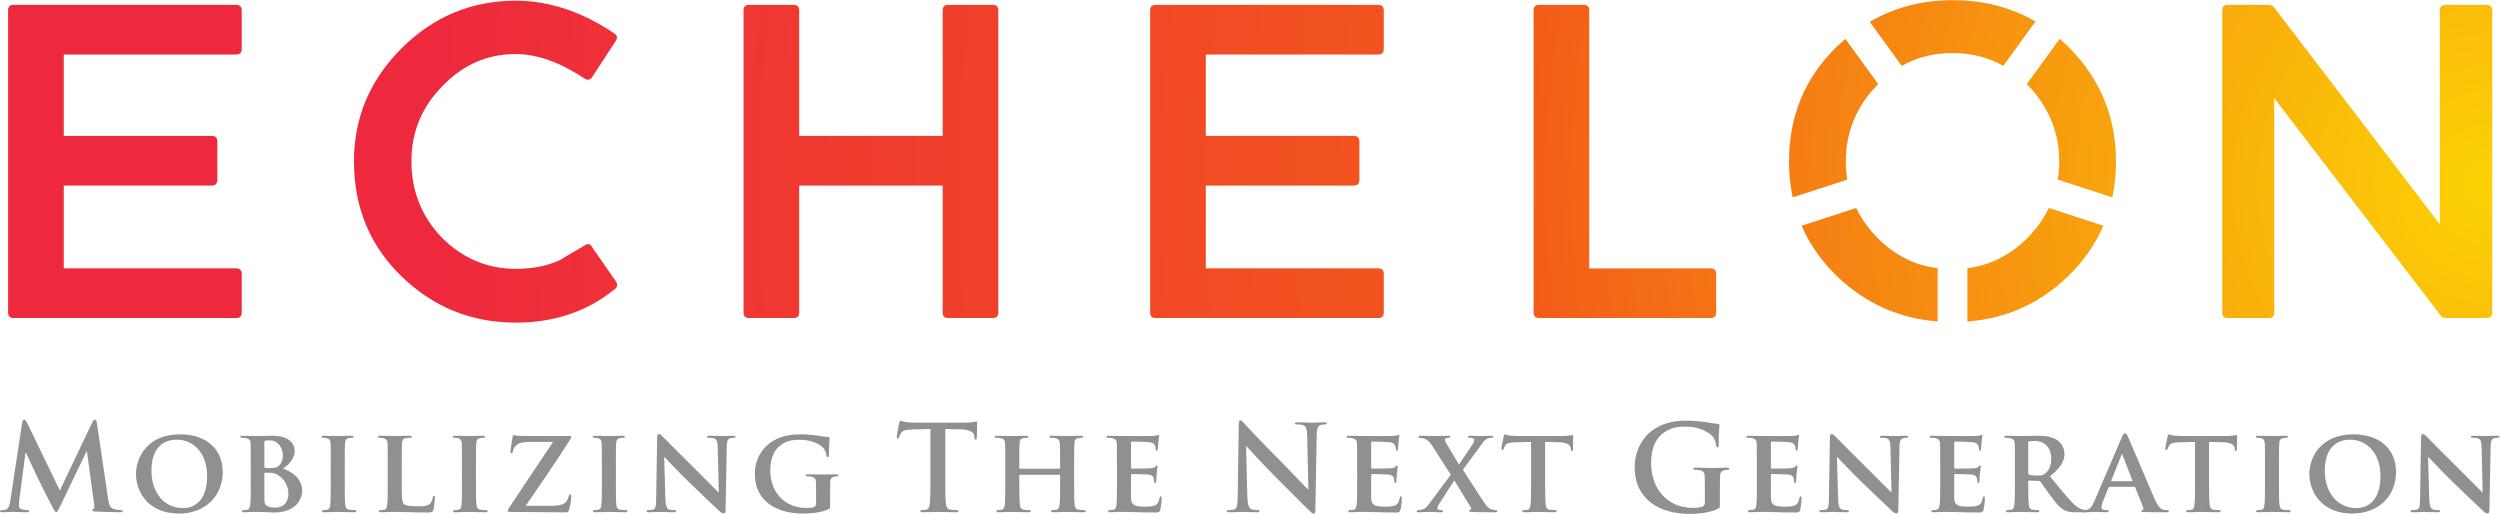 <?xml version="1.0" encoding="UTF-8" standalone="no"?>
<!-- Created with Inkscape (http://www.inkscape.org/) -->

<svg
   version="1.1"
   id="svg2"
   xml:space="preserve"
   width="238.107"
   height="48.947"
   viewBox="0 0 238.107 48.947"
   sodipodi:docname="176089_echelon_cmyk.eps"
   xmlns:inkscape="http://www.inkscape.org/namespaces/inkscape"
   xmlns:sodipodi="http://sodipodi.sourceforge.net/DTD/sodipodi-0.dtd"
   xmlns="http://www.w3.org/2000/svg"
   xmlns:svg="http://www.w3.org/2000/svg"><defs
     id="defs6"><clipPath
       clipPathUnits="userSpaceOnUse"
       id="clipPath18"><path
         d="m 1319.87,238.863 c -0.67,4.172 -1.03,8.461 -1.03,12.883 0,21.027 7.45,39.211 22.34,54.543 0.27,0.277 0.55,0.535 0.81,0.809 l -23.43,32.254 c -2.07,-1.75 -4.12,-3.551 -6.13,-5.461 -22.79,-22.125 -34.18,-49.516 -34.18,-82.145 0,-8.91 0.9,-17.422 2.62,-25.558 z"
         id="path16" /></clipPath><radialGradient
       fx="0"
       fy="0"
       cx="0"
       cy="0"
       r="1"
       gradientUnits="userSpaceOnUse"
       gradientTransform="matrix(-1470.15,-2.22e-4,-2.22e-4,1470.15,1781.57,235.327)"
       spreadMethod="pad"
       id="radialGradient26"><stop
         style="stop-opacity:1;stop-color:#fcd205"
         offset="0"
         id="stop20" /><stop
         style="stop-opacity:1;stop-color:#f2581a"
         offset="0.491"
         id="stop22" /><stop
         style="stop-opacity:1;stop-color:#ee293d"
         offset="1"
         id="stop24" /></radialGradient><clipPath
       clipPathUnits="userSpaceOnUse"
       id="clipPath36"><path
         d="M 0,0 H 1786 V 367 H 0 Z"
         id="path34" /></clipPath><clipPath
       clipPathUnits="userSpaceOnUse"
       id="clipPath42"><path
         d="m 1358.79,320.137 c 10.79,6.097 22.88,9.156 36.28,9.156 13.41,0 25.5,-3.059 36.28,-9.16 l 23.01,31.668 c -17.48,10.176 -37.18,15.277 -59.13,15.277 -21.81,0 -41.58,-5.16 -59.32,-15.453 z"
         id="path40" /></clipPath><radialGradient
       fx="0"
       fy="0"
       cx="0"
       cy="0"
       r="1"
       gradientUnits="userSpaceOnUse"
       gradientTransform="matrix(-1470.19,-2.22e-4,-2.22e-4,1470.19,1781.58,235.327)"
       spreadMethod="pad"
       id="radialGradient50"><stop
         style="stop-opacity:1;stop-color:#fcd205"
         offset="0"
         id="stop44" /><stop
         style="stop-opacity:1;stop-color:#f2581a"
         offset="0.491"
         id="stop46" /><stop
         style="stop-opacity:1;stop-color:#ee293d"
         offset="1"
         id="stop48" /></radialGradient><clipPath
       clipPathUnits="userSpaceOnUse"
       id="clipPath60"><path
         d="m 1448.14,307.098 c 0.28,-0.274 0.55,-0.532 0.82,-0.809 14.9,-15.551 22.34,-33.734 22.34,-54.543 0,-4.422 -0.35,-8.711 -1.03,-12.883 l 39,-12.675 c 1.73,8.136 2.61,16.648 2.61,25.558 0,32.195 -11.51,59.684 -34.5,82.473 -1.87,1.824 -3.8,3.543 -5.74,5.215 z"
         id="path58" /></clipPath><radialGradient
       fx="0"
       fy="0"
       cx="0"
       cy="0"
       r="1"
       gradientUnits="userSpaceOnUse"
       gradientTransform="matrix(-1470.19,-2.22e-4,-2.22e-4,1470.19,1781.58,235.327)"
       spreadMethod="pad"
       id="radialGradient68"><stop
         style="stop-opacity:1;stop-color:#fcd205"
         offset="0"
         id="stop62" /><stop
         style="stop-opacity:1;stop-color:#f2581a"
         offset="0.491"
         id="stop64" /><stop
         style="stop-opacity:1;stop-color:#ee293d"
         offset="1"
         id="stop66" /></radialGradient><clipPath
       clipPathUnits="userSpaceOnUse"
       id="clipPath78"><path
         d="m 1384.45,175.527 c -16.68,2.149 -31.11,9.473 -43.27,22 -6.34,6.52 -11.31,13.543 -14.95,21.059 l -38.96,-12.664 c 5.69,-13.219 14.06,-25.219 25.16,-36 20.22,-19.434 44.22,-30.215 72.02,-32.41 z"
         id="path76" /></clipPath><radialGradient
       fx="0"
       fy="0"
       cx="0"
       cy="0"
       r="1"
       gradientUnits="userSpaceOnUse"
       gradientTransform="matrix(-1470.24,-2.22e-4,-2.22e-4,1470.24,1781.6,235.332)"
       spreadMethod="pad"
       id="radialGradient86"><stop
         style="stop-opacity:1;stop-color:#fcd205"
         offset="0"
         id="stop80" /><stop
         style="stop-opacity:1;stop-color:#f2581a"
         offset="0.491"
         id="stop82" /><stop
         style="stop-opacity:1;stop-color:#ee293d"
         offset="1"
         id="stop84" /></radialGradient><clipPath
       clipPathUnits="userSpaceOnUse"
       id="clipPath96"><path
         d="m 1463.92,218.586 c -3.65,-7.516 -8.63,-14.539 -14.96,-21.059 -12.34,-12.507 -26.75,-19.812 -43.26,-21.98 V 137.48 c 27.91,2.137 51.92,12.93 72.01,32.442 11.1,10.781 19.47,22.781 25.16,36 z"
         id="path94" /></clipPath><radialGradient
       fx="0"
       fy="0"
       cx="0"
       cy="0"
       r="1"
       gradientUnits="userSpaceOnUse"
       gradientTransform="matrix(-1470.1,-2.22e-4,-2.22e-4,1470.1,1781.56,235.327)"
       spreadMethod="pad"
       id="radialGradient104"><stop
         style="stop-opacity:1;stop-color:#fcd205"
         offset="0"
         id="stop98" /><stop
         style="stop-opacity:1;stop-color:#f2581a"
         offset="0.491"
         id="stop100" /><stop
         style="stop-opacity:1;stop-color:#ee293d"
         offset="1"
         id="stop102" /></radialGradient><clipPath
       clipPathUnits="userSpaceOnUse"
       id="clipPath114"><path
         d="M 168.77,139.961 H 9.746 c -2.645,0 -3.965,1.316 -3.965,3.945 v 215.883 c 0,2.621 1.32,3.945 3.965,3.945 H 168.77 c 2.617,0 3.945,-1.324 3.945,-3.945 v -27.598 c 0,-2.632 -1.328,-3.945 -3.945,-3.945 H 45.555 V 270.082 H 151.355 c 2.622,0 3.938,-1.312 3.938,-3.934 v -27.281 c 0,-2.851 -1.316,-4.265 -3.938,-4.265 H 45.555 V 175.449 H 168.77 c 2.617,0 3.945,-1.308 3.945,-3.933 v -27.61 c 0,-2.629 -1.328,-3.945 -3.945,-3.945 z"
         id="path112" /></clipPath><radialGradient
       fx="0"
       fy="0"
       cx="0"
       cy="0"
       r="1"
       gradientUnits="userSpaceOnUse"
       gradientTransform="matrix(-1470.24,-2.22e-4,-2.22e-4,1470.24,1781.64,235.322)"
       spreadMethod="pad"
       id="radialGradient122"><stop
         style="stop-opacity:1;stop-color:#fcd205"
         offset="0"
         id="stop116" /><stop
         style="stop-opacity:1;stop-color:#f2581a"
         offset="0.491"
         id="stop118" /><stop
         style="stop-opacity:1;stop-color:#ee293d"
         offset="1"
         id="stop120" /></radialGradient><clipPath
       clipPathUnits="userSpaceOnUse"
       id="clipPath132"><path
         d="m 438.887,160.332 c -19.5,-15.762 -42.949,-23.652 -70.324,-23.652 -31.754,0 -59.032,11.062 -81.805,33.183 -22.559,21.914 -33.848,49.285 -33.848,82.153 0,31.105 11.375,58.043 34.16,80.832 22.793,22.558 49.961,33.836 81.493,33.836 23.664,0 47.101,-7.774 70.324,-23.325 2.187,-1.539 2.508,-3.398 0.976,-5.582 l -16.758,-25.629 c -1.523,-2.199 -3.398,-2.523 -5.578,-0.992 -17.527,11.606 -33.836,17.418 -48.964,17.418 -20.36,0 -37.899,-7.672 -52.567,-23.008 -14.687,-14.886 -22.031,-32.738 -22.031,-53.55 0,-21.254 7.246,-39.434 21.687,-54.543 14.914,-14.895 32.551,-22.356 52.911,-22.356 12.042,0 22.57,2.09 31.554,6.25 0.664,0.442 2.461,1.531 5.41,3.289 2.969,1.75 7.071,4.153 12.325,7.231 2.187,1.531 3.945,1.082 5.253,-1.321 l 17.09,-24.636 c 1.309,-2.2 0.879,-4.055 -1.308,-5.598 z"
         id="path130" /></clipPath><radialGradient
       fx="0"
       fy="0"
       cx="0"
       cy="0"
       r="1"
       gradientUnits="userSpaceOnUse"
       gradientTransform="matrix(-1470.15,-2.22e-4,-2.22e-4,1470.15,1781.54,235.322)"
       spreadMethod="pad"
       id="radialGradient140"><stop
         style="stop-opacity:1;stop-color:#fcd205"
         offset="0"
         id="stop134" /><stop
         style="stop-opacity:1;stop-color:#f2581a"
         offset="0.491"
         id="stop136" /><stop
         style="stop-opacity:1;stop-color:#ee293d"
         offset="1"
         id="stop138" /></radialGradient><clipPath
       clipPathUnits="userSpaceOnUse"
       id="clipPath150"><path
         d="M 709.355,139.961 H 677.5 c -2.645,0 -3.965,1.316 -3.965,3.945 v 90.696 H 571.023 v -90.696 c 0,-2.629 -1.316,-3.945 -3.933,-3.945 h -31.875 c -2.637,0 -3.953,1.316 -3.953,3.945 v 215.883 c 0,2.621 1.316,3.945 3.953,3.945 h 31.875 c 2.617,0 3.933,-1.324 3.933,-3.945 v -89.707 h 102.512 v 89.707 c 0,2.621 1.32,3.945 3.965,3.945 h 31.855 c 2.637,0 3.946,-1.324 3.946,-3.945 V 143.906 c 0,-2.629 -1.309,-3.945 -3.946,-3.945 z"
         id="path148" /></clipPath><radialGradient
       fx="0"
       fy="0"
       cx="0"
       cy="0"
       r="1"
       gradientUnits="userSpaceOnUse"
       gradientTransform="matrix(-1470.23,-2.22e-4,-2.22e-4,1470.23,1781.62,235.322)"
       spreadMethod="pad"
       id="radialGradient158"><stop
         style="stop-opacity:1;stop-color:#fcd205"
         offset="0"
         id="stop152" /><stop
         style="stop-opacity:1;stop-color:#f2581a"
         offset="0.491"
         id="stop154" /><stop
         style="stop-opacity:1;stop-color:#ee293d"
         offset="1"
         id="stop156" /></radialGradient><clipPath
       clipPathUnits="userSpaceOnUse"
       id="clipPath168"><path
         d="M 984.746,139.961 H 825.723 c -2.637,0 -3.946,1.316 -3.946,3.945 v 215.883 c 0,2.621 1.309,3.945 3.946,3.945 h 159.023 c 2.617,0 3.945,-1.324 3.945,-3.945 v -27.598 c 0,-2.632 -1.328,-3.945 -3.945,-3.945 H 861.543 v -58.164 h 105.793 c 2.625,0 3.934,-1.312 3.934,-3.934 v -27.281 c 0,-2.851 -1.309,-4.265 -3.934,-4.265 H 861.543 v -59.153 h 123.203 c 2.617,0 3.945,-1.308 3.945,-3.933 v -27.61 c 0,-2.629 -1.328,-3.945 -3.945,-3.945 z"
         id="path166" /></clipPath><radialGradient
       fx="0"
       fy="0"
       cx="0"
       cy="0"
       r="1"
       gradientUnits="userSpaceOnUse"
       gradientTransform="matrix(-1470.14,-2.22e-4,-2.22e-4,1470.14,1781.55,235.322)"
       spreadMethod="pad"
       id="radialGradient176"><stop
         style="stop-opacity:1;stop-color:#fcd205"
         offset="0"
         id="stop170" /><stop
         style="stop-opacity:1;stop-color:#f2581a"
         offset="0.491"
         id="stop172" /><stop
         style="stop-opacity:1;stop-color:#ee293d"
         offset="1"
         id="stop174" /></radialGradient><clipPath
       clipPathUnits="userSpaceOnUse"
       id="clipPath186"><path
         d="m 1222.27,139.961 h -122.56 c -2.64,0 -3.95,1.316 -3.95,3.945 v 215.883 c 0,2.621 1.31,3.945 3.95,3.945 h 31.87 c 2.64,0 3.95,-1.324 3.95,-3.945 v -184.34 h 86.74 c 2.62,0 3.94,-1.308 3.94,-3.933 v -27.61 c 0,-2.629 -1.32,-3.945 -3.94,-3.945 z"
         id="path184" /></clipPath><radialGradient
       fx="0"
       fy="0"
       cx="0"
       cy="0"
       r="1"
       gradientUnits="userSpaceOnUse"
       gradientTransform="matrix(-1470.07,-2.22e-4,-2.22e-4,1470.07,1781.53,235.322)"
       spreadMethod="pad"
       id="radialGradient194"><stop
         style="stop-opacity:1;stop-color:#fcd205"
         offset="0"
         id="stop188" /><stop
         style="stop-opacity:1;stop-color:#f2581a"
         offset="0.491"
         id="stop190" /><stop
         style="stop-opacity:1;stop-color:#ee293d"
         offset="1"
         id="stop192" /></radialGradient><clipPath
       clipPathUnits="userSpaceOnUse"
       id="clipPath204"><path
         d="m 1776.44,139.961 h -29.25 c -1.33,0 -2.31,0.437 -2.95,1.316 l -119.3,155.754 V 143.906 c 0,-2.629 -1.29,-3.945 -3.92,-3.945 h -29.26 c -2.62,0 -3.95,1.316 -3.95,3.945 v 215.883 c 0,2.621 1.33,3.945 3.95,3.945 h 29.26 c 1.31,0 2.63,-0.664 3.92,-1.972 l 118.31,-154.766 v 152.793 c 0,2.621 1.32,3.945 3.94,3.945 h 29.25 c 2.84,0 4.26,-1.324 4.26,-3.945 V 143.906 c 0,-2.629 -1.42,-3.945 -4.26,-3.945 z"
         id="path202" /></clipPath><radialGradient
       fx="0"
       fy="0"
       cx="0"
       cy="0"
       r="1"
       gradientUnits="userSpaceOnUse"
       gradientTransform="matrix(-1470.11,-2.22e-4,-2.22e-4,1470.11,1781.57,235.322)"
       spreadMethod="pad"
       id="radialGradient212"><stop
         style="stop-opacity:1;stop-color:#fcd205"
         offset="0"
         id="stop206" /><stop
         style="stop-opacity:1;stop-color:#f2581a"
         offset="0.491"
         id="stop208" /><stop
         style="stop-opacity:1;stop-color:#ee293d"
         offset="1"
         id="stop210" /></radialGradient></defs><sodipodi:namedview
     id="namedview4"
     pagecolor="#ffffff"
     bordercolor="#666666"
     borderopacity="1.0"
     inkscape:pageshadow="2"
     inkscape:pageopacity="0.0"
     inkscape:pagecheckerboard="0" /><g
     id="g8"
     inkscape:groupmode="layer"
     inkscape:label="ink_ext_XXXXXX"
     transform="matrix(1.333,0,0,-1.333,0,48.947)"><g
       id="g10"
       transform="scale(0.1)"><g
         id="g12"><g
           id="g14"
           clip-path="url(#clipPath18)"><path
             d="m 1319.87,238.863 c -0.67,4.172 -1.03,8.461 -1.03,12.883 0,21.027 7.45,39.211 22.34,54.543 0.27,0.277 0.55,0.535 0.81,0.809 l -23.43,32.254 c -2.07,-1.75 -4.12,-3.551 -6.13,-5.461 -22.79,-22.125 -34.18,-49.516 -34.18,-82.145 0,-8.91 0.9,-17.422 2.62,-25.558 l 39,12.675"
             style="fill:url(#radialGradient26);fill-opacity:1;fill-rule:nonzero;stroke:none"
             id="path28" /></g></g><g
         id="g30"><g
           id="g32"
           clip-path="url(#clipPath36)"><g
             id="g38"
             clip-path="url(#clipPath42)"><path
               d="m 1358,320 v 1 h -1 v 1 h -1 v 1 h -1 v 2 h -1 v 1 h -1 v 2 h -1 v 1 h -1 v 1 h -1 v 2 h -1 v 1 h -1 v 1 h -1 v 2 h -1 v 1 h -1 v 2 h -1 v 1 h -1 v 1 h -1 v 2 h -1 v 1 h -1 v 2 h -1 v 1 h -1 v 1 h -1 v 2 h -1 v 1 h -1 v 1 h 1 v 1 h 2 v 1 h 2 v 1 h 2 v 1 h 2 v 1 h 2 v 1 h 2 v 1 h 3 v 1 h 3 v 1 h 3 v 1 h 3 v 1 h 3 v 1 h 5 v 1 h 5 v 1 h 5 v 1 h 34 v -1 h 6 v -1 h 5 v -1 h 5 v -1 h 3 v -1 h 3 v -1 h 3 v -1 h 3 v -1 h 2 v -1 h 3 v -1 h 2 v -1 h 2 v -1 h 2 v -1 h 2 v -1 h 2 v -2 h -1 v -2 h -1 v -1 h -1 v -1 h -1 v -2 h -1 v -1 h -1 v -1 h -1 v -2 h -1 v -1 h -1 v -2 h -1 v -1 h -1 v -1 h -1 v -2 h -1 v -1 h -1 v -1 h -1 v -2 h -1 v -1 h -1 v -2 h -1 v -1 h -1 v -1 h -1 v -2 h -1 v -1 h -1 v -1 h -1 v -1 h -3 v 1 h -2 v 1 h -2 v 1 h -3 v 1 h -3 v 1 h -3 v 1 h -2 v 1 h -7 v 1 h -6 v 1 h -12 v -1 h -6 v -1 h -7 v -1 h -2 v -1 h -3 v -1 h -3 v -1 h -2 v -1 h -3 v -1 h -2 v -1"
               style="fill:url(#radialGradient50);fill-opacity:1;fill-rule:nonzero;stroke:none"
               id="path52" /></g></g></g><g
         id="g54"><g
           id="g56"
           clip-path="url(#clipPath60)"><path
             d="m 1448.14,307.098 c 0.28,-0.274 0.55,-0.532 0.82,-0.809 14.9,-15.551 22.34,-33.734 22.34,-54.543 0,-4.422 -0.35,-8.711 -1.03,-12.883 l 39,-12.675 c 1.73,8.136 2.61,16.648 2.61,25.558 0,32.195 -11.51,59.684 -34.5,82.473 -1.87,1.824 -3.8,3.543 -5.74,5.215 l -23.5,-32.336"
             style="fill:url(#radialGradient68);fill-opacity:1;fill-rule:nonzero;stroke:none"
             id="path70" /></g></g><g
         id="g72"><g
           id="g74"
           clip-path="url(#clipPath78)"><path
             d="m 1384.45,175.527 c -16.68,2.149 -31.11,9.473 -43.27,22 -6.34,6.52 -11.31,13.543 -14.95,21.059 l -38.96,-12.664 c 5.69,-13.219 14.06,-25.219 25.16,-36 20.22,-19.434 44.22,-30.215 72.02,-32.41 v 38.015"
             style="fill:url(#radialGradient86);fill-opacity:1;fill-rule:nonzero;stroke:none"
             id="path88" /></g></g><g
         id="g90"><g
           id="g92"
           clip-path="url(#clipPath96)"><path
             d="m 1463.92,218.586 c -3.65,-7.516 -8.63,-14.539 -14.96,-21.059 -12.34,-12.507 -26.75,-19.812 -43.26,-21.98 V 137.48 c 27.91,2.137 51.92,12.93 72.01,32.442 11.1,10.781 19.47,22.781 25.16,36 l -38.95,12.664"
             style="fill:url(#radialGradient104);fill-opacity:1;fill-rule:nonzero;stroke:none"
             id="path106" /></g></g><g
         id="g108"><g
           id="g110"
           clip-path="url(#clipPath114)"><path
             d="M 168.77,139.961 H 9.746 c -2.645,0 -3.965,1.316 -3.965,3.945 v 215.883 c 0,2.621 1.32,3.945 3.965,3.945 H 168.77 c 2.617,0 3.945,-1.324 3.945,-3.945 v -27.598 c 0,-2.632 -1.328,-3.945 -3.945,-3.945 H 45.555 V 270.082 H 151.355 c 2.622,0 3.938,-1.312 3.938,-3.934 v -27.281 c 0,-2.851 -1.316,-4.265 -3.938,-4.265 H 45.555 V 175.449 H 168.77 c 2.617,0 3.945,-1.308 3.945,-3.933 v -27.61 c 0,-2.629 -1.328,-3.945 -3.945,-3.945"
             style="fill:url(#radialGradient122);fill-opacity:1;fill-rule:nonzero;stroke:none"
             id="path124" /></g></g><g
         id="g126"><g
           id="g128"
           clip-path="url(#clipPath132)"><path
             d="m 438.887,160.332 c -19.5,-15.762 -42.949,-23.652 -70.324,-23.652 -31.754,0 -59.032,11.062 -81.805,33.183 -22.559,21.914 -33.848,49.285 -33.848,82.153 0,31.105 11.375,58.043 34.16,80.832 22.793,22.558 49.961,33.836 81.493,33.836 23.664,0 47.101,-7.774 70.324,-23.325 2.187,-1.539 2.508,-3.398 0.976,-5.582 l -16.758,-25.629 c -1.523,-2.199 -3.398,-2.523 -5.578,-0.992 -17.527,11.606 -33.836,17.418 -48.964,17.418 -20.36,0 -37.899,-7.672 -52.567,-23.008 -14.687,-14.886 -22.031,-32.738 -22.031,-53.55 0,-21.254 7.246,-39.434 21.687,-54.543 14.914,-14.895 32.551,-22.356 52.911,-22.356 12.042,0 22.57,2.09 31.554,6.25 0.664,0.442 2.461,1.531 5.41,3.289 2.969,1.75 7.071,4.153 12.325,7.231 2.187,1.531 3.945,1.082 5.253,-1.321 l 17.09,-24.636 c 1.309,-2.2 0.879,-4.055 -1.308,-5.598"
             style="fill:url(#radialGradient140);fill-opacity:1;fill-rule:nonzero;stroke:none"
             id="path142" /></g></g><g
         id="g144"><g
           id="g146"
           clip-path="url(#clipPath150)"><path
             d="M 709.355,139.961 H 677.5 c -2.645,0 -3.965,1.316 -3.965,3.945 v 90.696 H 571.023 v -90.696 c 0,-2.629 -1.316,-3.945 -3.933,-3.945 h -31.875 c -2.637,0 -3.953,1.316 -3.953,3.945 v 215.883 c 0,2.621 1.316,3.945 3.953,3.945 h 31.875 c 2.617,0 3.933,-1.324 3.933,-3.945 v -89.707 h 102.512 v 89.707 c 0,2.621 1.32,3.945 3.965,3.945 h 31.855 c 2.637,0 3.946,-1.324 3.946,-3.945 V 143.906 c 0,-2.629 -1.309,-3.945 -3.946,-3.945"
             style="fill:url(#radialGradient158);fill-opacity:1;fill-rule:nonzero;stroke:none"
             id="path160" /></g></g><g
         id="g162"><g
           id="g164"
           clip-path="url(#clipPath168)"><path
             d="M 984.746,139.961 H 825.723 c -2.637,0 -3.946,1.316 -3.946,3.945 v 215.883 c 0,2.621 1.309,3.945 3.946,3.945 h 159.023 c 2.617,0 3.945,-1.324 3.945,-3.945 v -27.598 c 0,-2.632 -1.328,-3.945 -3.945,-3.945 H 861.543 v -58.164 h 105.793 c 2.625,0 3.934,-1.312 3.934,-3.934 v -27.281 c 0,-2.851 -1.309,-4.265 -3.934,-4.265 H 861.543 v -59.153 h 123.203 c 2.617,0 3.945,-1.308 3.945,-3.933 v -27.61 c 0,-2.629 -1.328,-3.945 -3.945,-3.945"
             style="fill:url(#radialGradient176);fill-opacity:1;fill-rule:nonzero;stroke:none"
             id="path178" /></g></g><g
         id="g180"><g
           id="g182"
           clip-path="url(#clipPath186)"><path
             d="m 1222.27,139.961 h -122.56 c -2.64,0 -3.95,1.316 -3.95,3.945 v 215.883 c 0,2.621 1.31,3.945 3.95,3.945 h 31.87 c 2.64,0 3.95,-1.324 3.95,-3.945 v -184.34 h 86.74 c 2.62,0 3.94,-1.308 3.94,-3.933 v -27.61 c 0,-2.629 -1.32,-3.945 -3.94,-3.945"
             style="fill:url(#radialGradient194);fill-opacity:1;fill-rule:nonzero;stroke:none"
             id="path196" /></g></g><g
         id="g198"><g
           id="g200"
           clip-path="url(#clipPath204)"><path
             d="m 1776.44,139.961 h -29.25 c -1.33,0 -2.31,0.437 -2.95,1.316 l -119.3,155.754 V 143.906 c 0,-2.629 -1.29,-3.945 -3.92,-3.945 h -29.26 c -2.62,0 -3.95,1.316 -3.95,3.945 v 215.883 c 0,2.621 1.33,3.945 3.95,3.945 h 29.26 c 1.31,0 2.63,-0.664 3.92,-1.972 l 118.31,-154.766 v 152.793 c 0,2.621 1.32,3.945 3.94,3.945 h 29.25 c 2.84,0 4.26,-1.324 4.26,-3.945 V 143.906 c 0,-2.629 -1.42,-3.945 -4.26,-3.945"
             style="fill:url(#radialGradient212);fill-opacity:1;fill-rule:nonzero;stroke:none"
             id="path214" /></g></g><path
         d="m 15.82,65.106 c 0.254,1.449 0.762,2.219 1.445,2.219 0.676,0 1.184,-0.43 2.285,-2.637 l 23.203,-47.941 23.125,48.527 c 0.672,1.367 1.094,2.051 1.863,2.051 0.773,0 1.281,-0.859 1.535,-2.637 l 7.734,-52.531 c 0.762,-5.359 1.609,-7.82 4.16,-8.582 2.461,-0.762 4.16,-0.848 5.273,-0.848 0.762,0 1.355,-0.09 1.355,-0.598 0,-0.684 -1.024,-0.938 -2.215,-0.938 -2.117,0 -13.848,0.254 -17.246,0.508 -1.953,0.176 -2.461,0.43 -2.461,0.938 0,0.43 0.332,0.684 0.926,0.938 0.519,0.176 0.773,1.27 0.422,3.652 L 62.129,44.629 h -0.332 L 43.262,6.035 C 41.309,2.051 40.879,1.277 40.117,1.277 c -0.762,0 -1.609,1.699 -2.969,4.25 -2.043,3.906 -8.75,16.914 -9.777,19.297 -0.769,1.777 -5.867,12.488 -8.836,18.867 H 18.195 L 13.77,9.863 C 13.602,8.34 13.516,7.227 13.516,5.867 c 0,-1.609 1.113,-2.383 2.559,-2.723 1.524,-0.332 2.715,-0.418 3.566,-0.418 0.672,0 1.277,-0.168 1.277,-0.598 0,-0.762 -0.77,-0.938 -2.051,-0.938 -3.566,0 -7.383,0.254 -8.918,0.254 -1.609,0 -5.691,-0.254 -8.418,-0.254 C 0.684,1.191 0,1.367 0,2.129 c 0,0.43 0.516,0.598 1.367,0.598 0.684,0 1.27,0 2.551,0.25 2.371,0.508 3.055,3.82 3.484,6.711 l 8.418,55.418"
         style="fill:#918f90;fill-opacity:1;fill-rule:nonzero;stroke:none"
         id="path216" /><path
         d="m 147.988,27.207 c 0,15.977 -9.609,25.828 -21.679,25.828 -8.321,0 -18.106,-4.422 -18.106,-22.266 0,-14.871 8.508,-26.598 22.617,-26.598 5.274,0 17.168,2.469 17.168,23.035 z m -50.82,1.348 c 0,12.324 8.66,28.309 31.348,28.309 18.879,0 30.605,-10.457 30.605,-27.027 0,-16.574 -12.07,-29.582 -31.367,-29.582 -21.758,0 -30.586,15.469 -30.586,28.301"
         style="fill:#918f90;fill-opacity:1;fill-rule:nonzero;stroke:none"
         id="path218" /><path
         d="m 188.879,12.5 c 0,-4.766 0.254,-6.211 2.625,-7.148 1.965,-0.762 3.66,-0.84 5.359,-0.84 3.996,0 9.184,2.207 9.184,10.195 0,3.32 -1.445,9.004 -7.063,12.832 -1.523,1.113 -3.562,1.875 -6.457,1.875 h -3.23 c -0.254,0 -0.418,-0.09 -0.418,-0.508 z m 0,21.25 c 0,-0.606 0.254,-0.684 0.508,-0.773 0.672,-0.164 1.785,-0.25 3.484,-0.25 2.461,0 4.59,0.25 5.859,1.277 1.954,1.523 3.399,4.16 3.399,7.644 0,4.844 -2.891,10.879 -9.336,10.879 -1.023,0 -2.473,0 -3.242,-0.164 -0.508,-0.09 -0.672,-0.43 -0.672,-1.191 z m -9.699,1.191 c 0,10.957 0,12.996 -0.078,15.293 -0.176,2.461 -0.848,3.223 -3.223,3.906 -0.606,0.176 -1.875,0.254 -2.988,0.254 -0.762,0 -1.27,0.254 -1.27,0.762 0,0.519 0.598,0.683 1.699,0.683 3.907,0 8.672,-0.164 10.118,-0.164 3.742,0 8.671,0.164 11.21,0.164 13.516,0 15.899,-6.973 15.899,-10.789 0,-5.617 -4.16,-9.945 -8.418,-12.668 6.125,-1.953 13.769,-7.141 13.769,-15.637 0,-7.73 -6.113,-15.723 -19.882,-15.723 -0.852,0 -3.399,0.09 -5.957,0.254 -2.539,0.09 -5.176,0.168 -6.368,0.168 -0.847,0 -2.461,-0.078 -4.25,-0.078 -1.785,-0.09 -3.66,-0.176 -5.183,-0.176 -0.938,0 -1.445,0.254 -1.445,0.762 0,0.352 0.253,0.773 1.191,0.773 1.101,0 1.953,0.086 2.637,0.25 1.523,0.344 1.953,1.703 2.207,3.82 0.332,3.066 0.332,8.762 0.332,15.391 v 12.754"
         style="fill:#918f90;fill-opacity:1;fill-rule:nonzero;stroke:none"
         id="path220" /><path
         d="m 236.309,34.941 c 0,10.957 0,12.996 -0.086,15.293 -0.168,2.461 -0.93,3.32 -2.551,3.828 -0.852,0.254 -1.785,0.332 -2.715,0.332 -0.769,0 -1.191,0.176 -1.191,0.859 0,0.422 0.586,0.586 1.777,0.586 2.812,0 7.91,-0.164 10.039,-0.164 1.863,0 6.707,0.164 9.602,0.164 0.925,0 1.531,-0.164 1.531,-0.586 0,-0.684 -0.43,-0.859 -1.192,-0.859 -0.761,0 -1.367,-0.078 -2.207,-0.254 -2.05,-0.332 -2.636,-1.359 -2.812,-3.906 -0.176,-2.297 -0.176,-4.336 -0.176,-15.293 V 22.188 c 0,-6.973 0,-12.754 0.352,-15.809 0.254,-1.953 0.761,-3.059 2.968,-3.402 1.016,-0.164 2.715,-0.25 3.829,-0.25 0.847,0 1.191,-0.422 1.191,-0.773 0,-0.508 -0.605,-0.762 -1.445,-0.762 -4.934,0 -10.039,0.254 -12.071,0.254 -1.699,0 -6.797,-0.254 -9.773,-0.254 -0.941,0 -1.445,0.254 -1.445,0.762 0,0.352 0.254,0.773 1.187,0.773 1.106,0 1.953,0.086 2.629,0.25 1.543,0.344 1.965,1.359 2.219,3.488 0.34,2.969 0.34,8.75 0.34,15.723 v 12.754"
         style="fill:#918f90;fill-opacity:1;fill-rule:nonzero;stroke:none"
         id="path222" /><path
         d="m 287.051,22.188 c 0,-9.258 0,-13.848 1.621,-15.215 1.269,-1.105 4.16,-1.523 9.941,-1.523 3.992,0 6.883,0.078 8.75,2.031 0.938,0.938 1.7,2.98 1.875,4.336 0.078,0.684 0.254,1.113 0.852,1.113 0.508,0 0.672,-0.773 0.672,-1.621 0,-0.848 -0.508,-6.211 -1.094,-8.332 -0.52,-1.609 -0.859,-1.953 -4.766,-1.953 -5.351,0 -9.687,0.09 -13.425,0.254 -3.743,0.09 -6.887,0.168 -9.954,0.168 -0.839,0 -2.46,-0.078 -4.238,-0.078 -1.797,-0.09 -3.664,-0.176 -5.195,-0.176 -0.938,0 -1.445,0.254 -1.445,0.762 0,0.352 0.253,0.773 1.191,0.773 1.113,0 1.953,0.086 2.637,0.25 1.535,0.344 1.953,1.703 2.207,3.82 0.351,3.066 0.351,8.762 0.351,15.391 v 12.754 c 0,10.957 0,12.996 -0.097,15.293 -0.164,2.461 -0.84,3.223 -3.223,3.906 -0.598,0.176 -1.531,0.254 -2.461,0.254 -0.859,0 -1.277,0.254 -1.277,0.762 0,0.519 0.507,0.683 1.609,0.683 3.484,0 8.242,-0.164 10.293,-0.164 1.777,0 7.891,0.164 10.781,0.164 1.114,0 1.621,-0.164 1.621,-0.683 0,-0.508 -0.429,-0.762 -1.367,-0.762 -0.84,0 -2.031,-0.078 -2.883,-0.254 -2.039,-0.332 -2.632,-1.359 -2.8,-3.906 -0.176,-2.297 -0.176,-4.336 -0.176,-15.293 V 22.188"
         style="fill:#918f90;fill-opacity:1;fill-rule:nonzero;stroke:none"
         id="path224" /><path
         d="m 330.059,34.941 c 0,10.957 0,12.996 -0.079,15.293 -0.175,2.461 -0.937,3.32 -2.558,3.828 -0.84,0.254 -1.777,0.332 -2.715,0.332 -0.762,0 -1.191,0.176 -1.191,0.859 0,0.422 0.593,0.586 1.789,0.586 2.8,0 7.898,-0.164 10.027,-0.164 1.875,0 6.719,0.164 9.609,0.164 0.926,0 1.524,-0.164 1.524,-0.586 0,-0.684 -0.43,-0.859 -1.192,-0.859 -0.761,0 -1.355,-0.078 -2.207,-0.254 -2.043,-0.332 -2.636,-1.359 -2.812,-3.906 -0.164,-2.297 -0.164,-4.336 -0.164,-15.293 V 22.188 c 0,-6.973 0,-12.754 0.34,-15.809 0.254,-1.953 0.761,-3.059 2.968,-3.402 1.028,-0.164 2.723,-0.25 3.829,-0.25 0.859,0 1.191,-0.422 1.191,-0.773 0,-0.508 -0.598,-0.762 -1.445,-0.762 -4.922,0 -10.032,0.254 -12.071,0.254 -1.699,0 -6.797,-0.254 -9.765,-0.254 -0.938,0 -1.446,0.254 -1.446,0.762 0,0.352 0.254,0.773 1.192,0.773 1.094,0 1.953,0.086 2.629,0.25 1.531,0.344 1.961,1.359 2.215,3.488 0.332,2.969 0.332,8.75 0.332,15.723 v 12.754"
         style="fill:#918f90;fill-opacity:1;fill-rule:nonzero;stroke:none"
         id="path226" /><path
         d="m 393.555,5.781 c 7.644,0 10.285,1.531 11.562,3.738 0.586,1.105 1.094,2.297 1.348,3.312 0.176,0.77 0.351,1.191 0.859,1.191 0.586,0 0.762,-0.508 0.762,-2.207 0,-2.383 -0.938,-7.051 -1.445,-8.84 -0.43,-1.277 -0.938,-1.863 -2.293,-1.863 -12.493,0 -25.16,0.332 -40.285,0.332 -0.86,0 -1.282,0.254 -1.282,0.762 0,0.43 0.09,0.859 0.942,2.129 10.535,15.898 21.414,32.219 31.445,47.09 h -14.113 c -3.828,0 -8.242,0 -10.625,-1.27 -2.461,-1.367 -3.821,-3.828 -3.985,-5.527 -0.175,-1.027 -0.515,-1.277 -0.937,-1.277 -0.508,0 -0.762,0.34 -0.762,1.191 0,1.695 1.094,8.238 1.524,10.457 0.078,1.016 0.429,1.348 0.847,1.348 0.676,0 1.106,-0.418 2.981,-0.508 7.129,-0.254 10.703,-0.164 13.769,-0.164 h 23.028 c 0.761,0 1.269,-0.254 1.269,-0.598 0,-0.598 -0.168,-0.852 -0.422,-1.355 C 397.383,37.48 386.152,20.996 375.625,5.781 h 17.93"
         style="fill:#918f90;fill-opacity:1;fill-rule:nonzero;stroke:none"
         id="path228" /><path
         d="m 430.02,34.941 c 0,10.957 0,12.996 -0.079,15.293 -0.175,2.461 -0.937,3.32 -2.558,3.828 -0.84,0.254 -1.778,0.332 -2.715,0.332 -0.762,0 -1.191,0.176 -1.191,0.859 0,0.422 0.593,0.586 1.789,0.586 2.8,0 7.898,-0.164 10.027,-0.164 1.875,0 6.719,0.164 9.609,0.164 0.926,0 1.524,-0.164 1.524,-0.586 0,-0.684 -0.43,-0.859 -1.192,-0.859 -0.761,0 -1.355,-0.078 -2.207,-0.254 -2.043,-0.332 -2.636,-1.359 -2.812,-3.906 -0.164,-2.297 -0.164,-4.336 -0.164,-15.293 V 22.188 c 0,-6.973 0,-12.754 0.34,-15.809 0.254,-1.953 0.761,-3.059 2.968,-3.402 1.028,-0.164 2.727,-0.25 3.829,-0.25 0.859,0 1.191,-0.422 1.191,-0.773 0,-0.508 -0.598,-0.762 -1.445,-0.762 -4.922,0 -10.032,0.254 -12.071,0.254 -1.699,0 -6.797,-0.254 -9.765,-0.254 -0.938,0 -1.446,0.254 -1.446,0.762 0,0.352 0.254,0.773 1.192,0.773 1.094,0 1.953,0.086 2.629,0.25 1.531,0.344 1.961,1.359 2.215,3.488 0.332,2.969 0.332,8.75 0.332,15.723 v 12.754"
         style="fill:#918f90;fill-opacity:1;fill-rule:nonzero;stroke:none"
         id="path230" /><path
         d="m 475.41,11.055 c 0.176,-5.605 1.106,-7.305 2.551,-7.824 1.277,-0.418 2.723,-0.504 3.914,-0.504 0.84,0 1.27,-0.344 1.27,-0.773 0,-0.586 -0.684,-0.762 -1.7,-0.762 -4.843,0 -8.332,0.254 -9.687,0.254 -0.684,0 -4.258,-0.254 -8.074,-0.254 -1.028,0 -1.704,0.086 -1.704,0.762 0,0.43 0.508,0.773 1.184,0.773 1.024,0 2.383,0.086 3.406,0.34 1.953,0.508 2.207,2.461 2.297,8.75 l 0.684,42.832 c 0,1.445 0.508,2.469 1.269,2.469 0.938,0 1.953,-1.102 3.223,-2.383 0.937,-0.926 12.156,-12.41 23.035,-23.035 5.11,-5.012 15.051,-15.207 16.152,-16.23 h 0.344 l -0.761,32.129 c -0.098,4.414 -0.77,5.703 -2.559,6.379 -1.106,0.418 -2.891,0.418 -3.906,0.418 -0.938,0 -1.192,0.34 -1.192,0.762 0,0.605 0.762,0.683 1.875,0.683 3.907,0 7.903,-0.164 9.512,-0.164 0.859,0 3.652,0.164 7.305,0.164 1.023,0 1.711,-0.078 1.711,-0.683 0,-0.422 -0.422,-0.762 -1.282,-0.762 -0.761,0 -1.355,0 -2.297,-0.254 -2.039,-0.586 -2.625,-1.867 -2.722,-5.949 l -0.84,-45.555 c 0,-1.613 -0.598,-2.293 -1.191,-2.293 -1.27,0 -2.293,0.77 -3.067,1.531 -4.668,4.336 -14.023,13.262 -21.836,20.82 -8.164,7.82 -16.062,16.582 -17.511,17.852 h -0.25 l 0.847,-29.492"
         style="fill:#918f90;fill-opacity:1;fill-rule:nonzero;stroke:none"
         id="path232" /><path
         d="m 593.125,6.035 c 0,-1.953 0,-2.031 -0.937,-2.551 -5.008,-2.461 -12.403,-3.23 -18.262,-3.23 -18.36,0 -34.59,8.34 -34.59,28.301 0,11.562 6.191,19.637 13.086,23.633 7.129,4.16 13.848,4.676 20.137,4.676 5.183,0 11.726,-0.848 13.261,-1.188 1.524,-0.254 4.16,-0.676 5.95,-0.773 0.847,-0.078 1.023,-0.332 1.023,-0.84 0,-0.859 -0.508,-2.812 -0.508,-11.906 0,-1.102 -0.43,-1.609 -1.023,-1.609 -0.52,0 -0.688,0.332 -0.774,0.938 -0.168,1.613 -0.586,3.906 -2.539,5.949 -2.219,2.293 -7.832,5.516 -16.238,5.516 -4.074,0 -9.27,-0.078 -14.445,-4.238 -4.168,-3.406 -6.895,-8.762 -6.895,-17.598 0,-15.555 10.039,-26.855 26.016,-26.855 1.953,0 3.476,0 5.273,0.762 1.094,0.508 1.445,1.27 1.445,2.547 v 6.633 c 0,3.574 0,6.289 -0.097,8.496 -0.078,2.461 -0.84,3.234 -3.223,3.906 -0.597,0.176 -1.875,0.254 -2.89,0.254 -0.684,0 -1.192,0.351 -1.192,0.773 0,0.594 0.598,0.672 1.621,0.672 3.906,0 9.258,-0.164 11.465,-0.164 2.383,0 6.289,0.164 8.762,0.164 1.023,0 1.531,-0.078 1.531,-0.672 0,-0.422 -0.43,-0.773 -0.937,-0.773 -0.594,0 -1.192,-0.078 -2.04,-0.254 -2.042,-0.332 -2.804,-1.359 -2.89,-3.906 -0.09,-2.207 -0.09,-5.098 -0.09,-8.672 V 6.035"
         style="fill:#918f90;fill-opacity:1;fill-rule:nonzero;stroke:none"
         id="path234" /><path
         d="m 664.785,60.684 -12.668,-0.332 c -4.929,-0.176 -6.961,-0.606 -8.238,-2.469 -0.852,-1.281 -1.281,-2.297 -1.445,-2.981 -0.168,-0.676 -0.422,-1.016 -0.942,-1.016 -0.594,0 -0.762,0.43 -0.762,1.367 0,1.348 1.614,9.082 1.79,9.766 0.253,1.113 0.507,1.621 1.015,1.621 0.684,0 1.524,-0.859 3.653,-1.027 2.46,-0.254 5.703,-0.418 8.496,-0.418 h 33.664 c 2.722,0 4.59,0.254 5.867,0.418 1.269,0.266 1.953,0.422 2.285,0.422 0.605,0 0.684,-0.508 0.684,-1.777 0,-1.785 -0.254,-7.656 -0.254,-9.863 -0.078,-0.84 -0.254,-1.359 -0.762,-1.359 -0.684,0 -0.859,0.422 -0.938,1.699 l -0.078,0.941 c -0.175,2.207 -2.468,4.59 -10.039,4.754 L 675.41,60.684 V 25.84 c 0,-7.812 0,-14.531 0.418,-18.184 0.266,-2.383 0.774,-4.258 3.313,-4.59 1.191,-0.176 3.066,-0.34 4.336,-0.34 0.937,0 1.367,-0.254 1.367,-0.676 0,-0.605 -0.684,-0.859 -1.621,-0.859 -5.606,0 -10.957,0.254 -13.34,0.254 -1.953,0 -7.305,-0.254 -10.703,-0.254 -1.114,0 -1.7,0.254 -1.7,0.859 0,0.422 0.333,0.676 1.348,0.676 1.277,0 2.305,0.164 3.067,0.34 1.699,0.332 2.207,2.207 2.46,4.668 0.43,3.574 0.43,10.293 0.43,18.105 v 34.844"
         style="fill:#918f90;fill-opacity:1;fill-rule:nonzero;stroke:none"
         id="path236" /><path
         d="m 757.012,32.305 c 0.176,0 0.429,0.078 0.429,0.508 v 1.523 c 0,10.969 -0.097,13.602 -0.175,15.899 -0.176,2.461 -0.848,3.223 -3.223,3.906 -0.605,0.176 -1.875,0.254 -2.891,0.254 -0.859,0 -1.281,0.254 -1.281,0.762 0,0.519 0.512,0.683 1.613,0.683 3.996,0 9.27,-0.164 11.219,-0.164 1.789,0 6.711,0.164 9.602,0.164 1.113,0 1.621,-0.164 1.621,-0.683 0,-0.508 -0.508,-0.762 -1.367,-0.762 -0.586,0 -1.27,-0.078 -2.207,-0.254 -1.954,-0.332 -2.547,-1.359 -2.715,-3.906 -0.176,-2.297 -0.176,-4.336 -0.176,-15.293 V 22.188 c 0,-6.629 0,-12.324 0.344,-15.469 0.261,-2.039 0.679,-3.398 2.976,-3.742 1.016,-0.164 2.637,-0.25 3.828,-0.25 0.762,0 1.192,-0.422 1.192,-0.773 0,-0.508 -0.606,-0.762 -1.543,-0.762 -4.844,0 -9.766,0.254 -11.809,0.254 -1.695,0 -6.969,-0.254 -9.851,-0.254 -1.028,0 -1.621,0.254 -1.621,0.762 0,0.352 0.339,0.773 1.191,0.773 1.191,0 2.031,0.086 2.715,0.25 1.535,0.344 1.953,1.703 2.207,3.82 0.351,3.066 0.351,8.594 0.351,15.215 v 5.527 c 0,0.254 -0.253,0.43 -0.429,0.43 h -28.223 c -0.254,0 -0.508,-0.086 -0.508,-0.43 v -5.527 c 0,-6.621 0.086,-12.148 0.43,-15.293 0.254,-2.039 0.684,-3.398 2.891,-3.742 1.015,-0.164 2.714,-0.25 3.828,-0.25 0.84,0 1.179,-0.422 1.179,-0.773 0,-0.508 -0.593,-0.762 -1.531,-0.762 -4.844,0 -10.019,0.254 -12.148,0.254 -1.7,0 -6.629,-0.254 -9.61,-0.254 -0.937,0 -1.445,0.254 -1.445,0.762 0,0.352 0.254,0.773 1.191,0.773 1.114,0 1.954,0.086 2.637,0.25 1.531,0.344 1.953,1.703 2.207,3.82 0.352,3.066 0.352,8.762 0.352,15.391 v 12.754 c 0,10.957 0,12.996 -0.098,15.293 -0.168,2.461 -0.84,3.223 -3.223,3.906 -0.593,0.176 -1.875,0.254 -2.976,0.254 -0.766,0 -1.281,0.254 -1.281,0.762 0,0.519 0.605,0.683 1.621,0.683 3.996,0 8.925,-0.164 10.957,-0.164 1.797,0 6.972,0.164 9.953,0.164 1.023,0 1.531,-0.164 1.531,-0.683 0,-0.508 -0.43,-0.762 -1.367,-0.762 -0.586,0 -1.27,-0.078 -2.117,-0.254 -2.043,-0.332 -2.641,-1.359 -2.805,-3.906 -0.176,-2.297 -0.176,-4.93 -0.176,-15.899 v -1.523 c 0,-0.43 0.254,-0.508 0.508,-0.508 h 28.223"
         style="fill:#918f90;fill-opacity:1;fill-rule:nonzero;stroke:none"
         id="path238" /><path
         d="m 798.066,34.941 c 0,10.957 0,12.996 -0.078,15.293 -0.175,2.461 -0.859,3.223 -3.23,3.906 -0.598,0.176 -1.867,0.254 -2.981,0.254 -0.761,0 -1.269,0.254 -1.269,0.762 0,0.519 0.586,0.683 1.699,0.683 3.906,0 8.672,-0.164 10.789,-0.164 2.375,0 18.957,-0.09 20.402,0 1.36,0.086 2.547,0.34 3.145,0.418 0.43,0.09 0.852,0.351 1.191,0.351 0.418,0 0.508,-0.351 0.508,-0.684 0,-0.508 -0.429,-1.367 -0.597,-4.676 -0.086,-0.773 -0.25,-3.918 -0.418,-4.758 -0.098,-0.344 -0.254,-1.191 -0.86,-1.191 -0.508,0 -0.586,0.332 -0.586,0.938 0,0.508 -0.09,1.777 -0.508,2.637 -0.605,1.27 -1.191,2.285 -4.941,2.629 -1.269,0.164 -10.195,0.34 -11.719,0.34 -0.351,0 -0.515,-0.254 -0.515,-0.684 V 33.145 c 0,-0.418 0.086,-0.762 0.515,-0.762 1.7,0 11.387,0 13.086,0.176 1.778,0.168 2.891,0.332 3.574,1.102 0.586,0.512 0.84,0.93 1.18,0.93 0.344,0 0.598,-0.332 0.598,-0.762 0,-0.43 -0.176,-1.609 -0.598,-5.273 -0.164,-1.445 -0.34,-4.328 -0.34,-4.844 0,-0.586 -0.078,-1.609 -0.761,-1.609 -0.508,0 -0.684,0.262 -0.684,0.594 -0.078,0.762 -0.078,1.699 -0.254,2.637 -0.43,1.445 -1.355,2.551 -4.16,2.805 -1.367,0.164 -9.863,0.34 -11.738,0.34 -0.332,0 -0.418,-0.34 -0.418,-0.762 v -5.781 c 0,-2.461 -0.09,-8.582 0,-10.711 0.164,-4.934 2.468,-6.027 10.117,-6.027 1.953,0 5.098,0.078 7.058,0.926 1.856,0.852 2.715,2.375 3.223,5.363 0.176,0.762 0.344,1.094 0.852,1.094 0.593,0 0.672,-0.938 0.672,-1.699 0,-1.613 -0.586,-6.543 -1.016,-7.988 -0.508,-1.867 -1.191,-1.867 -3.992,-1.867 -5.617,0 -10.11,0.09 -13.774,0.254 -3.648,0.09 -6.453,0.168 -8.66,0.168 -0.859,0 -2.473,-0.078 -4.258,-0.078 -1.777,-0.09 -3.652,-0.176 -5.175,-0.176 -0.938,0 -1.446,0.254 -1.446,0.762 0,0.352 0.254,0.773 1.192,0.773 1.093,0 1.953,0.086 2.629,0.25 1.531,0.344 1.96,1.703 2.214,3.82 0.332,3.066 0.332,8.762 0.332,15.391 v 12.754"
         style="fill:#918f90;fill-opacity:1;fill-rule:nonzero;stroke:none"
         id="path240" /><path
         d="m 891.23,12.754 c 0.165,-6.633 1.27,-8.836 2.969,-9.434 1.446,-0.508 3.067,-0.594 4.422,-0.594 0.93,0 1.445,-0.168 1.445,-0.676 0,-0.684 -0.769,-0.859 -1.961,-0.859 -5.515,0 -8.917,0.254 -10.527,0.254 -0.769,0 -4.765,-0.254 -9.18,-0.254 -1.113,0 -1.875,0.086 -1.875,0.859 0,0.508 0.508,0.676 1.368,0.676 1.093,0 2.629,0.086 3.82,0.418 2.207,0.684 2.547,3.145 2.625,10.547 l 0.769,50.312 c 0,1.699 0.254,2.891 1.106,2.891 0.937,0 1.699,-1.113 3.144,-2.637 1.016,-1.105 13.946,-14.961 26.348,-27.285 5.781,-5.781 17.258,-18.02 18.699,-19.375 h 0.422 l -0.84,38.164 c -0.097,5.176 -0.859,6.797 -2.89,7.645 -1.281,0.512 -3.321,0.512 -4.512,0.512 -1.016,0 -1.355,0.262 -1.355,0.769 0,0.672 0.925,0.762 2.207,0.762 4.421,0 8.504,-0.254 10.281,-0.254 0.937,0 4.16,0.254 8.332,0.254 1.101,0 1.961,-0.09 1.961,-0.762 0,-0.508 -0.52,-0.769 -1.543,-0.769 -0.84,0 -1.524,0 -2.539,-0.258 -2.383,-0.672 -3.067,-2.469 -3.145,-7.215 L 939.844,2.812 c 0,-1.875 -0.34,-2.637 -1.114,-2.637 -0.925,0 -1.953,0.937 -2.878,1.875 -5.364,5.098 -16.243,16.231 -25.071,24.981 -9.265,9.18 -18.711,19.805 -20.234,21.414 h -0.254 l 0.937,-35.691"
         style="fill:#918f90;fill-opacity:1;fill-rule:nonzero;stroke:none"
         id="path242" /><path
         d="m 969.688,34.941 c 0,10.957 0,12.996 -0.098,15.293 -0.164,2.461 -0.84,3.223 -3.223,3.906 -0.597,0.176 -1.875,0.254 -2.976,0.254 -0.762,0 -1.282,0.254 -1.282,0.762 0,0.519 0.606,0.683 1.7,0.683 3.918,0 8.671,-0.164 10.8,-0.164 2.383,0 18.954,-0.09 20.403,0 1.355,0.086 2.547,0.34 3.14,0.418 0.422,0.09 0.852,0.351 1.184,0.351 0.43,0 0.519,-0.351 0.519,-0.684 0,-0.508 -0.421,-1.367 -0.597,-4.676 -0.086,-0.773 -0.254,-3.918 -0.43,-4.758 -0.078,-0.344 -0.254,-1.191 -0.84,-1.191 -0.515,0 -0.605,0.332 -0.605,0.938 0,0.508 -0.078,1.777 -0.508,2.637 -0.586,1.27 -1.191,2.285 -4.922,2.629 -1.277,0.164 -10.207,0.34 -11.738,0.34 -0.332,0 -0.508,-0.254 -0.508,-0.684 V 33.145 c 0,-0.418 0.09,-0.762 0.508,-0.762 1.699,0 11.387,0 13.086,0.176 1.797,0.168 2.89,0.332 3.574,1.102 0.598,0.512 0.859,0.93 1.191,0.93 0.34,0 0.594,-0.332 0.594,-0.762 0,-0.43 -0.164,-1.609 -0.594,-5.273 -0.175,-1.445 -0.332,-4.328 -0.332,-4.844 0,-0.586 -0.097,-1.609 -0.769,-1.609 -0.52,0 -0.676,0.262 -0.676,0.594 -0.098,0.762 -0.098,1.699 -0.266,2.637 -0.418,1.445 -1.355,2.551 -4.16,2.805 -1.355,0.164 -9.859,0.34 -11.726,0.34 -0.34,0 -0.43,-0.34 -0.43,-0.762 v -5.781 c 0,-2.461 -0.078,-8.582 0,-10.711 0.176,-4.934 2.461,-6.027 10.117,-6.027 1.953,0 5.098,0.078 7.051,0.926 1.875,0.852 2.715,2.375 3.235,5.363 0.16,0.762 0.34,1.094 0.85,1.094 0.59,0 0.68,-0.938 0.68,-1.699 0,-1.613 -0.6,-6.543 -1.02,-7.988 -0.51,-1.867 -1.186,-1.867 -3.999,-1.867 -5.605,0 -10.117,0.09 -13.769,0.254 -3.653,0.09 -6.457,0.168 -8.672,0.168 -0.84,0 -2.461,-0.078 -4.239,-0.078 -1.796,-0.09 -3.664,-0.176 -5.195,-0.176 -0.937,0 -1.445,0.254 -1.445,0.762 0,0.352 0.254,0.773 1.191,0.773 1.113,0 1.953,0.086 2.637,0.25 1.531,0.344 1.953,1.703 2.207,3.82 0.352,3.066 0.352,8.762 0.352,15.391 v 12.754"
         style="fill:#918f90;fill-opacity:1;fill-rule:nonzero;stroke:none"
         id="path244" /><path
         d="m 1045.23,31.543 c 2.39,-3.574 14.8,-23.203 16.66,-25.508 1.28,-1.609 2.48,-2.383 4.09,-2.891 1.01,-0.332 2.2,-0.418 2.89,-0.418 0.51,0 0.93,-0.344 0.93,-0.773 0,-0.508 -0.59,-0.762 -1.44,-0.762 h -2.21 c -1.78,0 -7.73,0 -13.86,0.176 -1.95,0.078 -2.63,0.254 -2.63,0.762 0,0.43 0.34,0.762 1.02,0.938 0.34,0.078 0.84,0.586 0.26,1.523 -4.34,7.051 -8.42,13.855 -11.82,19.375 L 1028.16,6.973 c -0.77,-1.191 -1.19,-2.293 -1.11,-3.055 0.09,-0.688 0.76,-1.105 1.45,-1.105 0.43,0 1.01,-0.086 1.62,-0.086 0.42,0 0.92,-0.422 0.92,-0.852 0,-0.508 -0.5,-0.684 -1.53,-0.684 h -1.35 c -0.43,0 -5.36,0.254 -7.22,0.254 -1.45,0 -5.1,-0.254 -6.29,-0.254 h -1.28 c -0.77,0 -1.1,0.254 -1.1,0.684 0,0.43 0.43,0.852 1.01,0.852 0.51,0 1.62,0.086 2.73,0.34 2.2,0.586 3.39,1.777 5.94,5.273 l 14.62,19.707 -13.17,20.566 c -1.88,2.891 -3.4,4.422 -6.04,5.273 -1.19,0.34 -2.38,0.508 -3.14,0.508 -0.43,0 -0.76,0.34 -0.76,0.859 0,0.422 0.58,0.586 1.52,0.586 1.79,0 7.82,-0.164 11.39,-0.164 1.02,0 5.61,0.164 8.42,0.164 1.01,0 1.53,-0.164 1.53,-0.683 0,-0.508 -0.52,-0.762 -1.19,-0.762 -0.42,0 -1.19,-0.078 -1.79,-0.254 -0.68,-0.164 -1.02,-0.586 -1.02,-1.016 0,-0.43 0.34,-1.367 0.77,-2.129 3.32,-5.781 6.37,-10.793 9.35,-15.723 2.21,3.234 8.83,13.008 10.11,15.039 0.59,1.027 0.85,2.051 0.85,2.637 0,0.508 -0.51,1.027 -1.27,1.191 -0.76,0.254 -1.79,0.254 -2.38,0.254 -0.43,0 -0.94,0.254 -0.94,0.762 0,0.519 0.51,0.683 1.62,0.683 2.89,0 6.37,-0.164 7.81,-0.164 1.45,0 4.51,0.164 7.31,0.164 0.86,0 1.36,-0.164 1.36,-0.683 0,-0.422 -0.43,-0.762 -1.19,-0.762 -0.76,0 -1.7,-0.168 -2.71,-0.418 -1.7,-0.422 -3.07,-2.383 -5.35,-5.531 L 1045.23,31.543"
         style="fill:#918f90;fill-opacity:1;fill-rule:nonzero;stroke:none"
         id="path246" /><path
         d="m 1093.95,51.426 -11.14,-0.254 c -4.33,-0.086 -6.11,-0.598 -7.22,-2.207 -0.77,-1.027 -1.1,-1.961 -1.27,-2.473 -0.18,-0.594 -0.34,-0.926 -0.85,-0.926 -0.51,0 -0.68,0.418 -0.68,1.18 0,1.191 1.45,8.156 1.61,8.762 0.17,0.938 0.42,1.355 0.85,1.355 0.59,0 1.36,-0.594 3.23,-0.848 2.21,-0.254 5.02,-0.34 7.48,-0.34 h 30.35 c 2.37,0 3.98,0.164 5.1,0.34 1.19,0.168 1.77,0.332 2.03,0.332 0.51,0 0.6,-0.418 0.6,-1.524 0,-1.523 -0.17,-6.887 -0.17,-8.75 -0.08,-0.769 -0.26,-1.191 -0.69,-1.191 -0.58,0 -0.76,0.332 -0.84,1.445 l -0.09,0.762 c -0.16,1.875 -2.12,4.082 -8.83,4.16 l -9.44,0.176 V 22.188 c 0,-6.629 0.08,-12.324 0.42,-15.469 0.26,-2.039 0.68,-3.398 2.89,-3.742 1.03,-0.164 2.73,-0.25 3.82,-0.25 0.86,0 1.19,-0.422 1.19,-0.773 0,-0.508 -0.58,-0.762 -1.44,-0.762 -4.92,0 -9.94,0.254 -12.07,0.254 -1.7,0 -6.8,-0.254 -9.77,-0.254 -0.93,0 -1.44,0.254 -1.44,0.762 0,0.352 0.25,0.773 1.19,0.773 1.1,0 2.03,0.086 2.64,0.25 1.52,0.344 1.95,1.703 2.2,3.82 0.34,3.066 0.34,8.762 0.34,15.391 v 29.238"
         style="fill:#918f90;fill-opacity:1;fill-rule:nonzero;stroke:none"
         id="path248" /><path
         d="m 1228.84,6.895 c 0,-2.305 -0.09,-2.469 -1.11,-3.066 C 1222.21,0.938 1213.89,0 1207.25,0 c -20.82,0 -39.26,9.863 -39.26,33.32 0,13.594 7.05,23.125 14.78,27.793 8.17,4.922 15.73,5.527 22.86,5.527 5.87,0 13.35,-1.027 15.05,-1.367 1.78,-0.332 4.76,-0.84 6.71,-0.938 1.03,-0.078 1.19,-0.418 1.19,-1.016 0,-0.938 -0.59,-3.309 -0.59,-13.934 0,-1.359 -0.26,-1.789 -0.94,-1.789 -0.59,0 -0.76,0.43 -0.84,1.113 -0.26,1.953 -0.68,4.668 -2.89,7.051 -2.56,2.715 -9.36,6.621 -18.96,6.621 -4.67,0 -10.88,-0.332 -16.82,-5.266 -4.77,-3.992 -7.83,-10.371 -7.83,-20.828 0,-18.262 11.65,-31.953 29.59,-31.953 2.2,0 5.17,0 7.21,0.938 1.28,0.594 1.62,1.699 1.62,3.145 v 7.988 c 0,4.258 0,7.48 -0.08,10.027 -0.09,2.891 -0.85,4.25 -3.66,4.844 -0.68,0.168 -2.12,0.266 -3.32,0.266 -0.76,0 -1.27,0.156 -1.27,0.676 0,0.672 0.59,0.848 1.78,0.848 4.43,0 9.78,-0.254 12.33,-0.254 2.63,0 7.14,0.254 9.94,0.254 1.11,0 1.7,-0.176 1.7,-0.848 0,-0.52 -0.51,-0.676 -1.1,-0.676 -0.68,0 -1.28,-0.098 -2.3,-0.266 -2.29,-0.418 -3.15,-1.863 -3.22,-4.844 -0.09,-2.547 -0.09,-5.945 -0.09,-10.203 V 6.895"
         style="fill:#918f90;fill-opacity:1;fill-rule:nonzero;stroke:none"
         id="path250" /><path
         d="m 1255.27,34.941 c 0,10.957 0,12.996 -0.07,15.293 -0.18,2.461 -0.86,3.223 -3.24,3.906 -0.59,0.176 -1.86,0.254 -2.98,0.254 -0.76,0 -1.27,0.254 -1.27,0.762 0,0.519 0.59,0.683 1.7,0.683 3.91,0 8.68,-0.164 10.8,-0.164 2.37,0 18.95,-0.09 20.4,0 1.35,0.086 2.54,0.34 3.14,0.418 0.43,0.09 0.85,0.351 1.19,0.351 0.42,0 0.51,-0.351 0.51,-0.684 0,-0.508 -0.43,-1.367 -0.6,-4.676 -0.08,-0.773 -0.25,-3.918 -0.42,-4.758 -0.09,-0.344 -0.25,-1.191 -0.86,-1.191 -0.5,0 -0.58,0.332 -0.58,0.938 0,0.508 -0.09,1.777 -0.51,2.637 -0.6,1.27 -1.19,2.285 -4.94,2.629 -1.27,0.164 -10.2,0.34 -11.72,0.34 -0.35,0 -0.52,-0.254 -0.52,-0.684 V 33.145 c 0,-0.418 0.09,-0.762 0.52,-0.762 1.7,0 11.39,0 13.09,0.176 1.77,0.168 2.89,0.332 3.57,1.102 0.59,0.512 0.84,0.93 1.18,0.93 0.34,0 0.6,-0.332 0.6,-0.762 0,-0.43 -0.18,-1.609 -0.6,-5.273 -0.16,-1.445 -0.34,-4.328 -0.34,-4.844 0,-0.586 -0.08,-1.609 -0.76,-1.609 -0.51,0 -0.68,0.262 -0.68,0.594 -0.08,0.762 -0.08,1.699 -0.26,2.637 -0.43,1.445 -1.36,2.551 -4.16,2.805 -1.37,0.164 -9.86,0.34 -11.74,0.34 -0.33,0 -0.42,-0.34 -0.42,-0.762 v -5.781 c 0,-2.461 -0.09,-8.582 0,-10.711 0.17,-4.934 2.47,-6.027 10.12,-6.027 1.95,0 5.1,0.078 7.06,0.926 1.86,0.852 2.72,2.375 3.22,5.363 0.18,0.762 0.34,1.094 0.85,1.094 0.6,0 0.68,-0.938 0.68,-1.699 0,-1.613 -0.59,-6.543 -1.02,-7.988 -0.51,-1.867 -1.19,-1.867 -3.99,-1.867 -5.62,0 -10.11,0.09 -13.77,0.254 -3.66,0.09 -6.46,0.168 -8.66,0.168 -0.86,0 -2.48,-0.078 -4.26,-0.078 -1.78,-0.09 -3.65,-0.176 -5.18,-0.176 -0.94,0 -1.44,0.254 -1.44,0.762 0,0.352 0.25,0.773 1.19,0.773 1.09,0 1.95,0.086 2.62,0.25 1.54,0.344 1.97,1.703 2.22,3.82 0.33,3.066 0.33,8.762 0.33,15.391 v 12.754"
         style="fill:#918f90;fill-opacity:1;fill-rule:nonzero;stroke:none"
         id="path252" /><path
         d="m 1313.33,11.055 c 0.17,-5.605 1.1,-7.305 2.55,-7.824 1.27,-0.418 2.71,-0.504 3.91,-0.504 0.85,0 1.27,-0.344 1.27,-0.773 0,-0.586 -0.67,-0.762 -1.69,-0.762 -4.85,0 -8.33,0.254 -9.7,0.254 -0.68,0 -4.24,-0.254 -8.07,-0.254 -1.01,0 -1.7,0.086 -1.7,0.762 0,0.43 0.51,0.773 1.19,0.773 1.02,0 2.39,0.086 3.4,0.34 1.96,0.508 2.21,2.461 2.3,8.75 l 0.67,42.832 c 0,1.445 0.51,2.469 1.28,2.469 0.93,0 1.95,-1.102 3.23,-2.383 0.94,-0.926 12.15,-12.41 23.03,-23.035 5.1,-5.012 15.04,-15.207 16.15,-16.23 h 0.33 l -0.76,32.129 c -0.08,4.414 -0.76,5.703 -2.55,6.379 -1.1,0.418 -2.88,0.418 -3.9,0.418 -0.94,0 -1.19,0.34 -1.19,0.762 0,0.605 0.77,0.683 1.86,0.683 3.92,0 7.91,-0.164 9.52,-0.164 0.85,0 3.67,0.164 7.32,0.164 1.01,0 1.7,-0.078 1.7,-0.683 0,-0.422 -0.43,-0.762 -1.28,-0.762 -0.76,0 -1.36,0 -2.3,-0.254 -2.03,-0.586 -2.63,-1.867 -2.71,-5.949 l -0.86,-45.555 c 0,-1.613 -0.59,-2.293 -1.18,-2.293 -1.28,0 -2.3,0.77 -3.06,1.531 -4.68,4.336 -14.02,13.262 -21.85,20.82 -8.15,7.82 -16.06,16.582 -17.51,17.852 h -0.25 l 0.85,-29.492"
         style="fill:#918f90;fill-opacity:1;fill-rule:nonzero;stroke:none"
         id="path254" /><path
         d="m 1386.27,34.941 c 0,10.957 0,12.996 -0.1,15.293 -0.16,2.461 -0.84,3.223 -3.22,3.906 -0.6,0.176 -1.88,0.254 -2.98,0.254 -0.76,0 -1.28,0.254 -1.28,0.762 0,0.519 0.61,0.683 1.7,0.683 3.92,0 8.67,-0.164 10.8,-0.164 2.38,0 18.96,-0.09 20.4,0 1.36,0.086 2.55,0.34 3.15,0.418 0.42,0.09 0.85,0.351 1.18,0.351 0.43,0 0.52,-0.351 0.52,-0.684 0,-0.508 -0.42,-1.367 -0.6,-4.676 -0.09,-0.773 -0.25,-3.918 -0.43,-4.758 -0.08,-0.344 -0.25,-1.191 -0.84,-1.191 -0.52,0 -0.61,0.332 -0.61,0.938 0,0.508 -0.07,1.777 -0.5,2.637 -0.59,1.27 -1.19,2.285 -4.92,2.629 -1.28,0.164 -10.21,0.34 -11.74,0.34 -0.34,0 -0.51,-0.254 -0.51,-0.684 V 33.145 c 0,-0.418 0.09,-0.762 0.51,-0.762 1.7,0 11.38,0 13.08,0.176 1.8,0.168 2.89,0.332 3.58,1.102 0.59,0.512 0.86,0.93 1.19,0.93 0.34,0 0.59,-0.332 0.59,-0.762 0,-0.43 -0.16,-1.609 -0.59,-5.273 -0.18,-1.445 -0.33,-4.328 -0.33,-4.844 0,-0.586 -0.1,-1.609 -0.78,-1.609 -0.51,0 -0.67,0.262 -0.67,0.594 -0.1,0.762 -0.1,1.699 -0.26,2.637 -0.42,1.445 -1.36,2.551 -4.16,2.805 -1.36,0.164 -9.87,0.34 -11.73,0.34 -0.34,0 -0.43,-0.34 -0.43,-0.762 v -5.781 c 0,-2.461 -0.08,-8.582 0,-10.711 0.17,-4.934 2.46,-6.027 10.12,-6.027 1.95,0 5.09,0.078 7.05,0.926 1.87,0.852 2.71,2.375 3.23,5.363 0.17,0.762 0.34,1.094 0.85,1.094 0.59,0 0.68,-0.938 0.68,-1.699 0,-1.613 -0.6,-6.543 -1.02,-7.988 -0.51,-1.867 -1.18,-1.867 -4,-1.867 -5.6,0 -10.11,0.09 -13.77,0.254 -3.65,0.09 -6.45,0.168 -8.67,0.168 -0.84,0 -2.46,-0.078 -4.24,-0.078 -1.79,-0.09 -3.66,-0.176 -5.19,-0.176 -0.94,0 -1.45,0.254 -1.45,0.762 0,0.352 0.26,0.773 1.19,0.773 1.12,0 1.96,0.086 2.64,0.25 1.53,0.344 1.95,1.703 2.21,3.82 0.35,3.066 0.35,8.762 0.35,15.391 v 12.754"
         style="fill:#918f90;fill-opacity:1;fill-rule:nonzero;stroke:none"
         id="path256" /><path
         d="m 1449.16,29.324 c 0,-0.769 0.18,-1.023 0.68,-1.277 1.62,-0.508 3.83,-0.676 5.69,-0.676 2.99,0 4,0.258 5.27,1.184 2.31,1.621 4.84,4.766 4.84,10.723 0,10.195 -6.97,12.832 -11.38,12.832 -1.88,0 -3.65,-0.098 -4.42,-0.254 -0.5,-0.176 -0.68,-0.43 -0.68,-1.027 z m -9.51,5.617 c 0,10.957 0,12.996 -0.1,15.293 -0.17,2.461 -0.84,3.223 -3.22,3.906 -0.6,0.176 -1.88,0.254 -2.98,0.254 -0.76,0 -1.28,0.254 -1.28,0.762 0,0.519 0.61,0.683 1.7,0.683 3.92,0 8.67,-0.164 10.2,-0.164 2.55,0 9.35,0.164 11.66,0.164 4.75,0 10.19,-0.418 14.18,-3.058 2.12,-1.442 5.27,-5.098 5.27,-9.938 0,-5.363 -3.06,-10.117 -10.37,-15.988 6.64,-8.156 11.9,-14.699 16.4,-19.199 4.17,-4.172 6.8,-4.512 7.99,-4.766 0.77,-0.164 1.19,-0.164 1.79,-0.164 0.59,0 0.94,-0.422 0.94,-0.773 0,-0.586 -0.52,-0.762 -1.45,-0.762 h -7.14 c -4.16,0 -6.21,0.43 -8.16,1.445 -3.22,1.621 -6.04,5.02 -10.2,10.625 -2.97,3.906 -6.11,8.75 -7.05,9.863 -0.43,0.422 -0.86,0.508 -1.37,0.508 l -6.7,0.176 c -0.35,0 -0.6,-0.176 -0.6,-0.606 v -1.016 c 0,-6.719 0.08,-12.324 0.43,-15.391 0.25,-2.117 0.59,-3.477 2.89,-3.82 1.09,-0.164 2.72,-0.25 3.65,-0.25 0.59,0 0.94,-0.422 0.94,-0.773 0,-0.508 -0.61,-0.762 -1.54,-0.762 -4.33,0 -10.53,0.254 -11.64,0.254 -1.45,0 -6.2,-0.254 -9.18,-0.254 -0.94,0 -1.45,0.254 -1.45,0.762 0,0.352 0.26,0.773 1.19,0.773 1.12,0 1.96,0.086 2.64,0.25 1.53,0.344 1.95,1.703 2.21,3.82 0.35,3.066 0.35,8.762 0.35,15.391 v 12.754"
         style="fill:#918f90;fill-opacity:1;fill-rule:nonzero;stroke:none"
         id="path258" /><path
         d="m 1523.28,23.379 c 0.33,0 0.42,0.168 0.33,0.43 l -7.05,18.348 c -0.08,0.266 -0.17,0.688 -0.33,0.688 -0.26,0 -0.35,-0.422 -0.43,-0.688 l -7.23,-18.27 c -0.17,-0.34 0,-0.508 0.26,-0.508 z M 1507.3,19.375 c -0.42,0 -0.5,-0.078 -0.68,-0.508 l -3.99,-9.688 c -0.77,-1.777 -1.11,-3.566 -1.11,-4.414 0,-1.281 0.69,-2.039 2.97,-2.039 h 1.12 c 0.92,0 1.09,-0.344 1.09,-0.773 0,-0.586 -0.42,-0.762 -1.19,-0.762 -2.46,0 -5.94,0.254 -8.32,0.254 -0.76,0 -4.77,-0.254 -8.67,-0.254 -0.94,0 -1.36,0.176 -1.36,0.762 0,0.43 0.25,0.773 0.85,0.773 0.68,0 1.52,0.086 2.2,0.086 3.4,0.508 4.68,2.715 6.22,6.367 l 19.54,45.469 c 0.85,2.051 1.44,2.891 2.21,2.891 1.1,0 1.45,-0.676 2.21,-2.285 1.78,-4.004 14.28,-33.574 19.04,-44.539 2.88,-6.543 5,-7.484 6.37,-7.738 1.1,-0.164 1.95,-0.25 2.8,-0.25 0.69,0 1.03,-0.254 1.03,-0.773 0,-0.586 -0.43,-0.762 -3.23,-0.762 -2.64,0 -8.08,0 -14.37,0.176 -1.36,0.078 -2.21,0.078 -2.21,0.586 0,0.43 0.17,0.684 0.94,0.773 0.51,0.086 1.02,0.758 0.68,1.609 l -5.78,14.531 c -0.17,0.43 -0.43,0.508 -0.77,0.508 h -17.59"
         style="fill:#918f90;fill-opacity:1;fill-rule:nonzero;stroke:none"
         id="path260" /><path
         d="m 1568.34,51.426 -11.13,-0.254 c -4.34,-0.086 -6.13,-0.598 -7.23,-2.207 -0.76,-1.027 -1.11,-1.961 -1.28,-2.473 -0.16,-0.594 -0.34,-0.926 -0.85,-0.926 -0.51,0 -0.68,0.418 -0.68,1.18 0,1.191 1.44,8.156 1.62,8.762 0.17,0.938 0.43,1.355 0.85,1.355 0.59,0 1.36,-0.594 3.23,-0.848 2.21,-0.254 5.01,-0.34 7.48,-0.34 h 30.33 c 2.39,0 4.01,0.164 5.1,0.34 1.19,0.168 1.8,0.332 2.05,0.332 0.51,0 0.59,-0.418 0.59,-1.524 0,-1.523 -0.17,-6.887 -0.17,-8.75 -0.09,-0.769 -0.25,-1.191 -0.67,-1.191 -0.61,0 -0.77,0.332 -0.86,1.445 l -0.08,0.762 c -0.18,1.875 -2.13,4.082 -8.85,4.16 l -9.43,0.176 V 22.188 c 0,-6.629 0.09,-12.324 0.43,-15.469 0.25,-2.039 0.68,-3.398 2.89,-3.742 1.02,-0.164 2.71,-0.25 3.83,-0.25 0.84,0 1.19,-0.422 1.19,-0.773 0,-0.508 -0.61,-0.762 -1.45,-0.762 -4.94,0 -9.95,0.254 -12.07,0.254 -1.7,0 -6.79,-0.254 -9.78,-0.254 -0.93,0 -1.44,0.254 -1.44,0.762 0,0.352 0.26,0.773 1.18,0.773 1.12,0 2.06,0.086 2.64,0.25 1.53,0.344 1.95,1.703 2.21,3.82 0.35,3.066 0.35,8.762 0.35,15.391 v 29.238"
         style="fill:#918f90;fill-opacity:1;fill-rule:nonzero;stroke:none"
         id="path262" /><path
         d="m 1618.32,34.941 c 0,10.957 0,12.996 -0.1,15.293 -0.16,2.461 -0.93,3.32 -2.54,3.828 -0.86,0.254 -1.79,0.332 -2.72,0.332 -0.77,0 -1.19,0.176 -1.19,0.859 0,0.422 0.59,0.586 1.78,0.586 2.81,0 7.91,-0.164 10.03,-0.164 1.87,0 6.71,0.164 9.6,0.164 0.94,0 1.54,-0.164 1.54,-0.586 0,-0.684 -0.42,-0.859 -1.19,-0.859 -0.77,0 -1.36,-0.078 -2.21,-0.254 -2.04,-0.332 -2.64,-1.359 -2.8,-3.906 -0.18,-2.297 -0.18,-4.336 -0.18,-15.293 V 22.188 c 0,-6.973 0,-12.754 0.34,-15.809 0.26,-1.953 0.77,-3.059 2.98,-3.402 1.02,-0.164 2.72,-0.25 3.83,-0.25 0.84,0 1.18,-0.422 1.18,-0.773 0,-0.508 -0.6,-0.762 -1.45,-0.762 -4.93,0 -10.02,0.254 -12.06,0.254 -1.7,0 -6.8,-0.254 -9.78,-0.254 -0.94,0 -1.45,0.254 -1.45,0.762 0,0.352 0.26,0.773 1.2,0.773 1.11,0 1.95,0.086 2.63,0.25 1.53,0.344 1.95,1.359 2.21,3.488 0.35,2.969 0.35,8.75 0.35,15.723 v 12.754"
         style="fill:#918f90;fill-opacity:1;fill-rule:nonzero;stroke:none"
         id="path264" /><path
         d="m 1700.84,27.207 c 0,15.977 -9.59,25.828 -21.66,25.828 -8.34,0 -18.11,-4.422 -18.11,-22.266 0,-14.871 8.5,-26.598 22.6,-26.598 5.28,0 17.17,2.469 17.17,23.035 z m -50.82,1.348 c 0,12.324 8.67,28.309 31.37,28.309 18.86,0 30.59,-10.457 30.59,-27.027 0,-16.574 -12.07,-29.582 -31.35,-29.582 -21.76,0 -30.61,15.469 -30.61,28.301"
         style="fill:#918f90;fill-opacity:1;fill-rule:nonzero;stroke:none"
         id="path266" /><path
         d="m 1735.7,11.055 c 0.17,-5.605 1.1,-7.305 2.54,-7.824 1.28,-0.418 2.73,-0.504 3.92,-0.504 0.85,0 1.28,-0.344 1.28,-0.773 0,-0.586 -0.69,-0.762 -1.7,-0.762 -4.85,0 -8.34,0.254 -9.7,0.254 -0.67,0 -4.25,-0.254 -8.08,-0.254 -1.01,0 -1.69,0.086 -1.69,0.762 0,0.43 0.5,0.773 1.19,0.773 1.01,0 2.38,0.086 3.4,0.34 1.95,0.508 2.2,2.461 2.3,8.75 l 0.67,42.832 c 0,1.445 0.51,2.469 1.28,2.469 0.93,0 1.96,-1.102 3.23,-2.383 0.93,-0.926 12.14,-12.41 23.02,-23.035 5.11,-5.012 15.05,-15.207 16.16,-16.23 h 0.34 l -0.76,32.129 c -0.09,4.414 -0.78,5.703 -2.55,6.379 -1.12,0.418 -2.89,0.418 -3.91,0.418 -0.94,0 -1.19,0.34 -1.19,0.762 0,0.605 0.76,0.683 1.86,0.683 3.92,0 7.9,-0.164 9.53,-0.164 0.85,0 3.65,0.164 7.3,0.164 1.02,0 1.7,-0.078 1.7,-0.683 0,-0.422 -0.43,-0.762 -1.27,-0.762 -0.76,0 -1.37,0 -2.3,-0.254 -2.04,-0.586 -2.63,-1.867 -2.72,-5.949 L 1778.7,2.637 c 0,-1.613 -0.59,-2.293 -1.18,-2.293 -1.28,0 -2.31,0.77 -3.07,1.531 -4.66,4.336 -14.02,13.262 -21.83,20.82 -8.17,7.82 -16.08,16.582 -17.52,17.852 h -0.26 l 0.86,-29.492"
         style="fill:#918f90;fill-opacity:1;fill-rule:nonzero;stroke:none"
         id="path268" /></g></g></svg>
